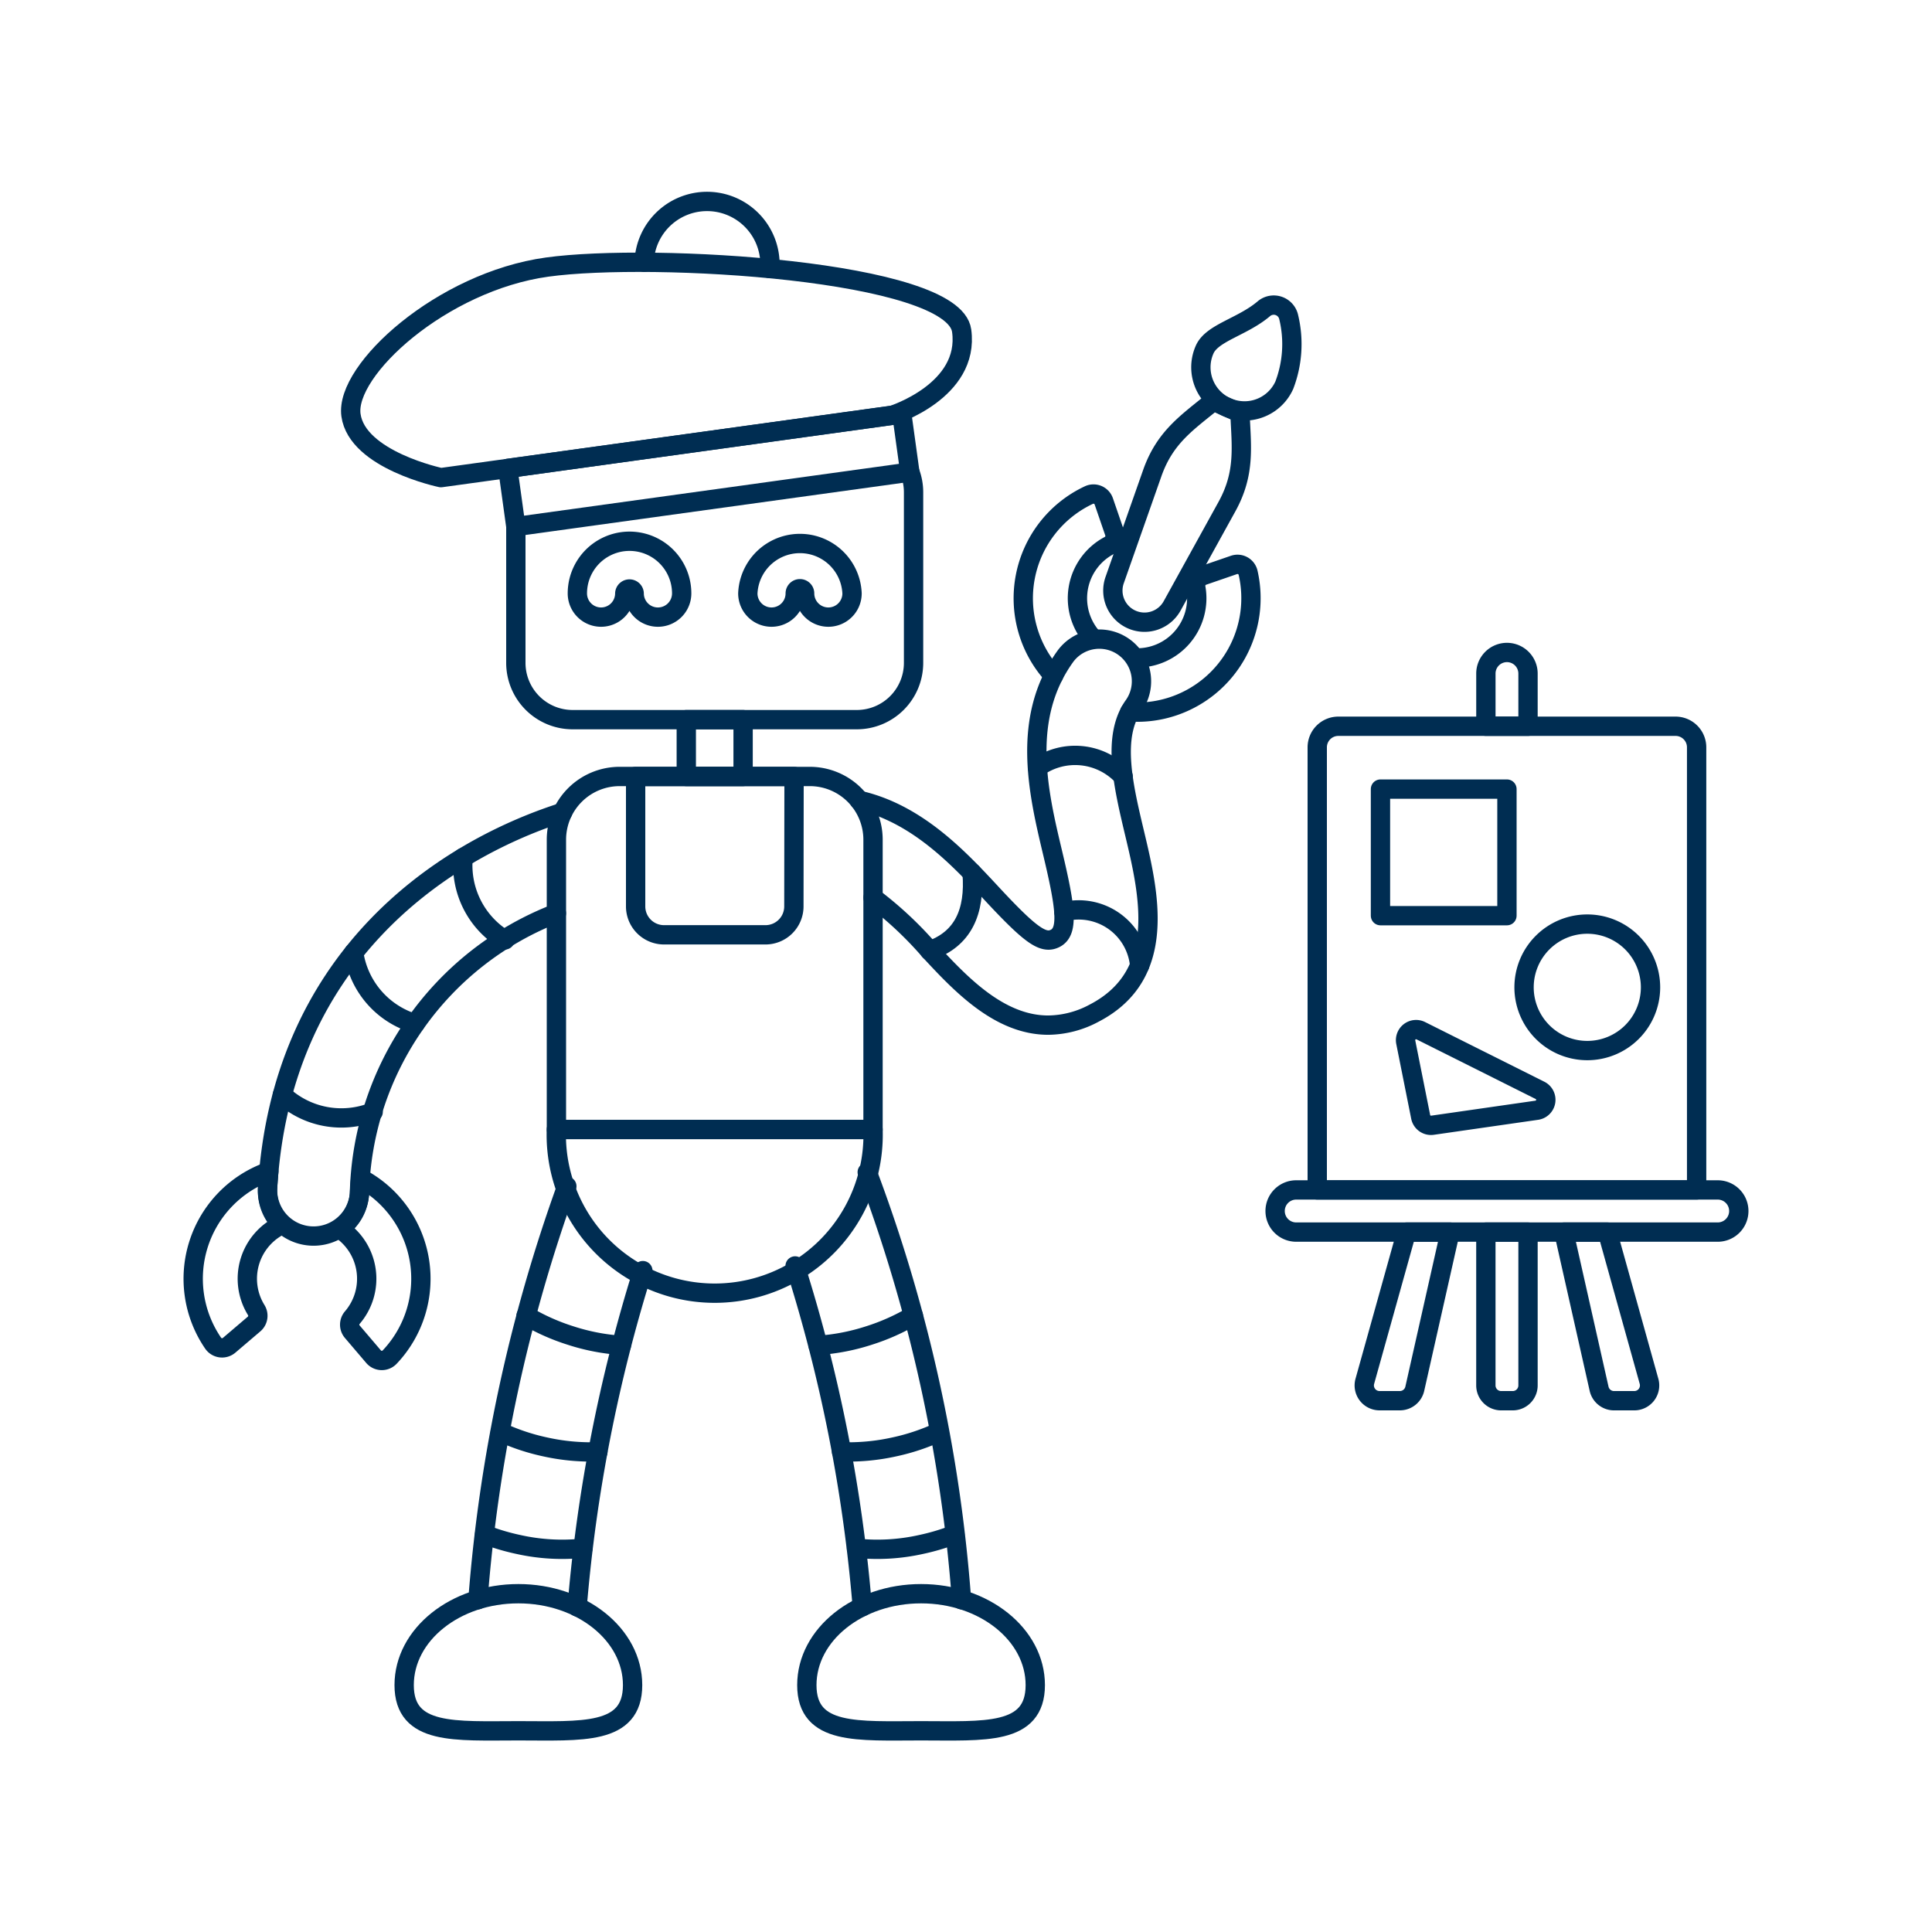 <?xml version="1.0" encoding="UTF-8"?>
<svg xmlns="http://www.w3.org/2000/svg" viewBox="0 0 400 400" height="400" width="400">
  <path d="m323.772 255.092 7.304 32.44a3.168 3.168 0 0 0 3.088 2.472h4.208a3.168 3.168 0 0 0 3.048 -4L332.8 255.092Z" fill="none" stroke="#002d52" stroke-linecap="round" stroke-linejoin="round" stroke-width="4"></path>
  <path d="M291.2 255.092 282.568 286a3.168 3.168 0 0 0 3.048 4h4.212a3.168 3.168 0 0 0 3.088 -2.472l7.304 -32.44Z" fill="none" stroke="#002d52" stroke-linecap="round" stroke-linejoin="round" stroke-width="4"></path>
  <path d="M307.632 255.092v31.744a3.168 3.168 0 0 0 3.164 3.168h2.4a3.168 3.168 0 0 0 3.164 -3.168v-31.744Z" fill="none" stroke="#002d52" stroke-linecap="round" stroke-linejoin="round" stroke-width="4"></path>
  <path d="M312 135.088a4.364 4.364 0 0 0 -4.364 4.364v10.912h8.724v-10.912A4.368 4.368 0 0 0 312 135.088Z" fill="none" stroke="#002d52" stroke-linecap="round" stroke-linejoin="round" stroke-width="4"></path>
  <path d="M360 250.728a4.364 4.364 0 0 1 -4.364 4.364h-87.28A4.364 4.364 0 0 1 264 250.728h0a4.36 4.36 0 0 1 4.364 -4.364h87.28A4.36 4.36 0 0 1 360 250.728Z" fill="none" stroke="#002d52" stroke-linecap="round" stroke-linejoin="round" stroke-width="4"></path>
  <path d="M351.268 154.724a4.36 4.36 0 0 0 -4.364 -4.36H277.084a4.364 4.364 0 0 0 -4.364 4.36v91.64h78.548Z" fill="none" stroke="#002d52" stroke-linecap="round" stroke-linejoin="round" stroke-width="4"></path>
  <path d="m285.812 163.372 26.184 0 0 26.208 -26.184 0Z" fill="none" stroke="#002d52" stroke-linecap="round" stroke-linejoin="round" stroke-width="4"></path>
  <path d="M341.724 204.428a13.092 13.092 0 1 1 -13.092 -13.104 13.096 13.096 0 0 1 13.092 13.104Z" fill="none" stroke="#002d52" stroke-linecap="round" stroke-linejoin="round" stroke-width="4"></path>
  <path d="M296.584 232.968a2.18 2.18 0 0 1 -2.448 -1.732l-3.084 -15.436a2.184 2.184 0 0 1 3.116 -2.4l24.672 12.348a2.184 2.184 0 0 1 -0.668 4.116Z" fill="none" stroke="#002d52" stroke-linecap="round" stroke-linejoin="round" stroke-width="4"></path>
  <path d="M235.064 136.208a12.348 12.348 0 0 0 12.52 -14.52 2.24 2.24 0 0 1 1.48 -2.516l6.424 -2.212a2.248 2.248 0 0 1 2.916 1.624 23.6 23.6 0 0 1 -15.312 27.576 23.368 23.368 0 0 1 -9.176 1.232" fill="none" stroke="#002d52" stroke-linecap="round" stroke-linejoin="round" stroke-width="4"></path>
  <path d="M218.128 139.888a23.6 23.6 0 0 1 7.32 -37.392 2.248 2.248 0 0 1 3.076 1.304l2.208 6.424a2.244 2.244 0 0 1 -1.076 2.716 12.352 12.352 0 0 0 -3.264 19.348" fill="none" stroke="#002d52" stroke-linecap="round" stroke-linejoin="round" stroke-width="4"></path>
  <path d="M177.912 165.708c12 2.756 20.632 12 27.348 19.232 8.168 8.8 10.764 10.596 13.236 9.324 2.8 -1.456 2.124 -6.4 -0.552 -17.644 -2.968 -12.456 -6.652 -27.952 2.7 -40.836a8.728 8.728 0 0 1 14.124 10.252c-4.64 6.4 -2.204 16.636 0.152 26.54 2.932 12.316 6.948 29.2 -8.344 37.16a20.472 20.472 0 0 1 -9.552 2.508c-10.212 0 -18.276 -8.672 -24.548 -15.42a76.58 76.58 0 0 0 -11.724 -10.976" fill="none" stroke="#002d52" stroke-linecap="round" stroke-linejoin="round" stroke-width="4"></path>
  <path d="M201.26 180.716c0.656 8.072 -1.88 13.74 -8.8 16.108" fill="none" stroke="#002d52" stroke-linecap="round" stroke-linejoin="round" stroke-width="4"></path>
  <path d="M220.244 188.768a12.672 12.672 0 0 1 15.708 11.1" fill="none" stroke="#002d52" stroke-linecap="round" stroke-linejoin="round" stroke-width="4"></path>
  <path d="M214.8 158.872a13.516 13.516 0 0 1 17.74 1.888" fill="none" stroke="#002d52" stroke-linecap="round" stroke-linejoin="round" stroke-width="4"></path>
  <path d="M55.4 246.028q0.104 -1.768 0.264 -3.496a23.6 23.6 0 0 0 -11.536 35.56 2.248 2.248 0 0 0 3.308 0.436l5.164 -4.4a2.244 2.244 0 0 0 0.456 -2.884 12.336 12.336 0 0 1 5.344 -17.712 9.524 9.524 0 0 1 -3 -7.504Z" fill="none" stroke="#002d52" stroke-linecap="round" stroke-linejoin="round" stroke-width="4"></path>
  <path d="M74.664 243.94c-0.1 1.048 -0.184 2.112 -0.244 3.2a9.456 9.456 0 0 1 -4.116 7.26 12.344 12.344 0 0 1 2.636 18.4 2.236 2.236 0 0 0 0 2.92l4.4 5.164a2.244 2.244 0 0 0 3.34 0.084 23.576 23.576 0 0 0 -6.024 -37.02Z" fill="none" stroke="#002d52" stroke-linecap="round" stroke-linejoin="round" stroke-width="4"></path>
  <path d="M116.476 168.188c-25.72 8.252 -58.34 30.68 -61.076 77.84a9.528 9.528 0 0 0 19.02 1.104A63.772 63.772 0 0 1 115.2 189.084" fill="none" stroke="#002d52" stroke-linecap="round" stroke-linejoin="round" stroke-width="4"></path>
  <path d="M58.46 226.676a18 18 0 0 0 18.8 3.532" fill="none" stroke="#002d52" stroke-linecap="round" stroke-linejoin="round" stroke-width="4"></path>
  <path d="M73.232 197.244a18 18 0 0 0 12.72 14.688" fill="none" stroke="#002d52" stroke-linecap="round" stroke-linejoin="round" stroke-width="4"></path>
  <path d="M95.884 177.548a18 18 0 0 0 8.664 17.044" fill="none" stroke="#002d52" stroke-linecap="round" stroke-linejoin="round" stroke-width="4"></path>
  <path d="M164.62 262.1a320.844 320.844 0 0 1 13.908 70.556" fill="none" stroke="#002d52" stroke-linecap="round" stroke-linejoin="round" stroke-width="4"></path>
  <path d="M199.068 331.2a317.692 317.692 0 0 0 -19.516 -88.508" fill="none" stroke="#002d52" stroke-linecap="round" stroke-linejoin="round" stroke-width="4"></path>
  <path d="M214.344 348.88c0 10.448 -10.588 9.46 -23.648 9.46s-23.648 0.988 -23.648 -9.46 10.588 -18.92 23.648 -18.92 23.648 8.472 23.648 18.92Z" fill="none" stroke="#002d52" stroke-linecap="round" stroke-linejoin="round" stroke-width="4"></path>
  <path d="M169.372 278.54a43.396 43.396 0 0 0 10.532 -2.036 44 44 0 0 0 9.2 -4.108" fill="none" stroke="#002d52" stroke-linecap="round" stroke-linejoin="round" stroke-width="4"></path>
  <path d="M174.236 300.584a43.6 43.6 0 0 0 10.756 -0.984 44.092 44.092 0 0 0 9.456 -3.144" fill="none" stroke="#002d52" stroke-linecap="round" stroke-linejoin="round" stroke-width="4"></path>
  <path d="M177.336 320.544a41.568 41.568 0 0 0 13.372 -0.78 45.448 45.448 0 0 0 6.988 -2.084" fill="none" stroke="#002d52" stroke-linecap="round" stroke-linejoin="round" stroke-width="4"></path>
  <path d="M133.092 263.072a321.272 321.272 0 0 0 -13.6 69.6" fill="none" stroke="#002d52" stroke-linecap="round" stroke-linejoin="round" stroke-width="4"></path>
  <path d="M98.956 331.2a324.428 324.428 0 0 1 18.4 -85.6" fill="none" stroke="#002d52" stroke-linecap="round" stroke-linejoin="round" stroke-width="4"></path>
  <path d="M188.372 97.736a11.748 11.748 0 0 1 0.772 4.208v35.288a11.76 11.76 0 0 1 -11.764 11.764h-58.8a11.76 11.76 0 0 1 -11.78 -11.764v-28.216" fill="none" stroke="#002d52" stroke-linecap="round" stroke-linejoin="round" stroke-width="4"></path>
  <path d="M136.208 127.768a4.912 4.912 0 0 1 -4.908 -4.908 0.976 0.976 0 0 0 -1.948 0 4.908 4.908 0 0 1 -9.816 0 10.8 10.8 0 0 1 21.6 0 4.916 4.916 0 0 1 -4.928 4.908Z" fill="none" stroke="#002d52" stroke-linecap="round" stroke-linejoin="round" stroke-width="4"></path>
  <path d="M171.5 127.768a4.916 4.916 0 0 1 -4.912 -4.908 0.972 0.972 0 1 0 -1.944 0 4.908 4.908 0 0 1 -9.816 0 10.8 10.8 0 0 1 21.58 0 4.912 4.912 0 0 1 -4.908 4.908Z" fill="none" stroke="#002d52" stroke-linecap="round" stroke-linejoin="round" stroke-width="4"></path>
  <path d="M142.088 148.996h11.764v11.764h-11.764z" fill="none" stroke="#002d52" stroke-linecap="round" stroke-linejoin="round" stroke-width="4"></path>
  <path d="M180.752 233.852H115.2v-60a13.096 13.096 0 0 1 13.08 -13.092h39.384a13.092 13.092 0 0 1 13.088 13.092Z" fill="none" stroke="#002d52" stroke-linecap="round" stroke-linejoin="round" stroke-width="4"></path>
  <path d="M180.752 233.852a32.8 32.8 0 1 1 -65.564 0Z" fill="none" stroke="#002d52" stroke-linecap="round" stroke-linejoin="round" stroke-width="4"></path>
  <path d="M164.364 187.66a5.884 5.884 0 0 1 -5.884 5.884h-21.016a5.884 5.884 0 0 1 -5.864 -5.884V160.76h32.8Z" fill="none" stroke="#002d52" stroke-linecap="round" stroke-linejoin="round" stroke-width="4"></path>
  <path d="M83.676 348.88c0 10.448 10.588 9.46 23.648 9.46s23.648 0.988 23.648 -9.46 -10.588 -18.92 -23.648 -18.92 -23.648 8.472 -23.648 18.92Z" fill="none" stroke="#002d52" stroke-linecap="round" stroke-linejoin="round" stroke-width="4"></path>
  <path d="M128.652 278.54a43.36 43.36 0 0 1 -10.532 -2.036 43.896 43.896 0 0 1 -9.2 -4.108" fill="none" stroke="#002d52" stroke-linecap="round" stroke-linejoin="round" stroke-width="4"></path>
  <path d="M123.788 300.584a43.624 43.624 0 0 1 -10.76 -0.984 44.092 44.092 0 0 1 -9.456 -3.144" fill="none" stroke="#002d52" stroke-linecap="round" stroke-linejoin="round" stroke-width="4"></path>
  <path d="M120.688 320.544a41.6 41.6 0 0 1 -13.376 -0.78 45.396 45.396 0 0 1 -6.984 -2.084" fill="none" stroke="#002d52" stroke-linecap="round" stroke-linejoin="round" stroke-width="4"></path>
  <path d="M265.908 79.736a9.032 9.032 0 0 1 -16.488 -7.388c1.556 -3.476 7.828 -4.672 12.248 -8.428a3.168 3.168 0 0 1 5.156 1.796 23.852 23.852 0 0 1 -0.916 14.02Z" fill="none" stroke="#002d52" stroke-linecap="round" stroke-linejoin="round" stroke-width="4"></path>
  <path d="M234.276 128.248h0a6.544 6.544 0 0 1 -3.5 -8.144l7.788 -22.148c2.62 -7.448 7.2 -10.44 12.66 -14.904l5.496 2.46c0.296 7.008 1.124 12.452 -2.692 19.372L242.68 125.44a6.54 6.54 0 0 1 -8.404 2.808Z" fill="none" stroke="#002d52" stroke-linecap="round" stroke-linejoin="round" stroke-width="4"></path>
  <path d="M133.36 54.304a13.032 13.032 0 1 1 26.028 1.3" fill="none" stroke="#002d52" stroke-linecap="round" stroke-linejoin="round" stroke-width="4"></path>
  <path d="m105.136 96.98 81.572 -11.28 1.664 12.04 -81.572 11.28z" fill="none" stroke="#002d52" stroke-linecap="round" stroke-linejoin="round" stroke-width="4"></path>
  <path d="M199.1 68.46c-1.732 -12.504 -64 -16.18 -85.816 -13.164s-41.908 21.316 -40.62 30.644 18.624 12.952 18.624 12.952l93.4 -12.892s16.14 -5.04 14.412 -17.54Z" fill="none" stroke="#002d52" stroke-linecap="round" stroke-linejoin="round" stroke-width="4"></path>
</svg>
